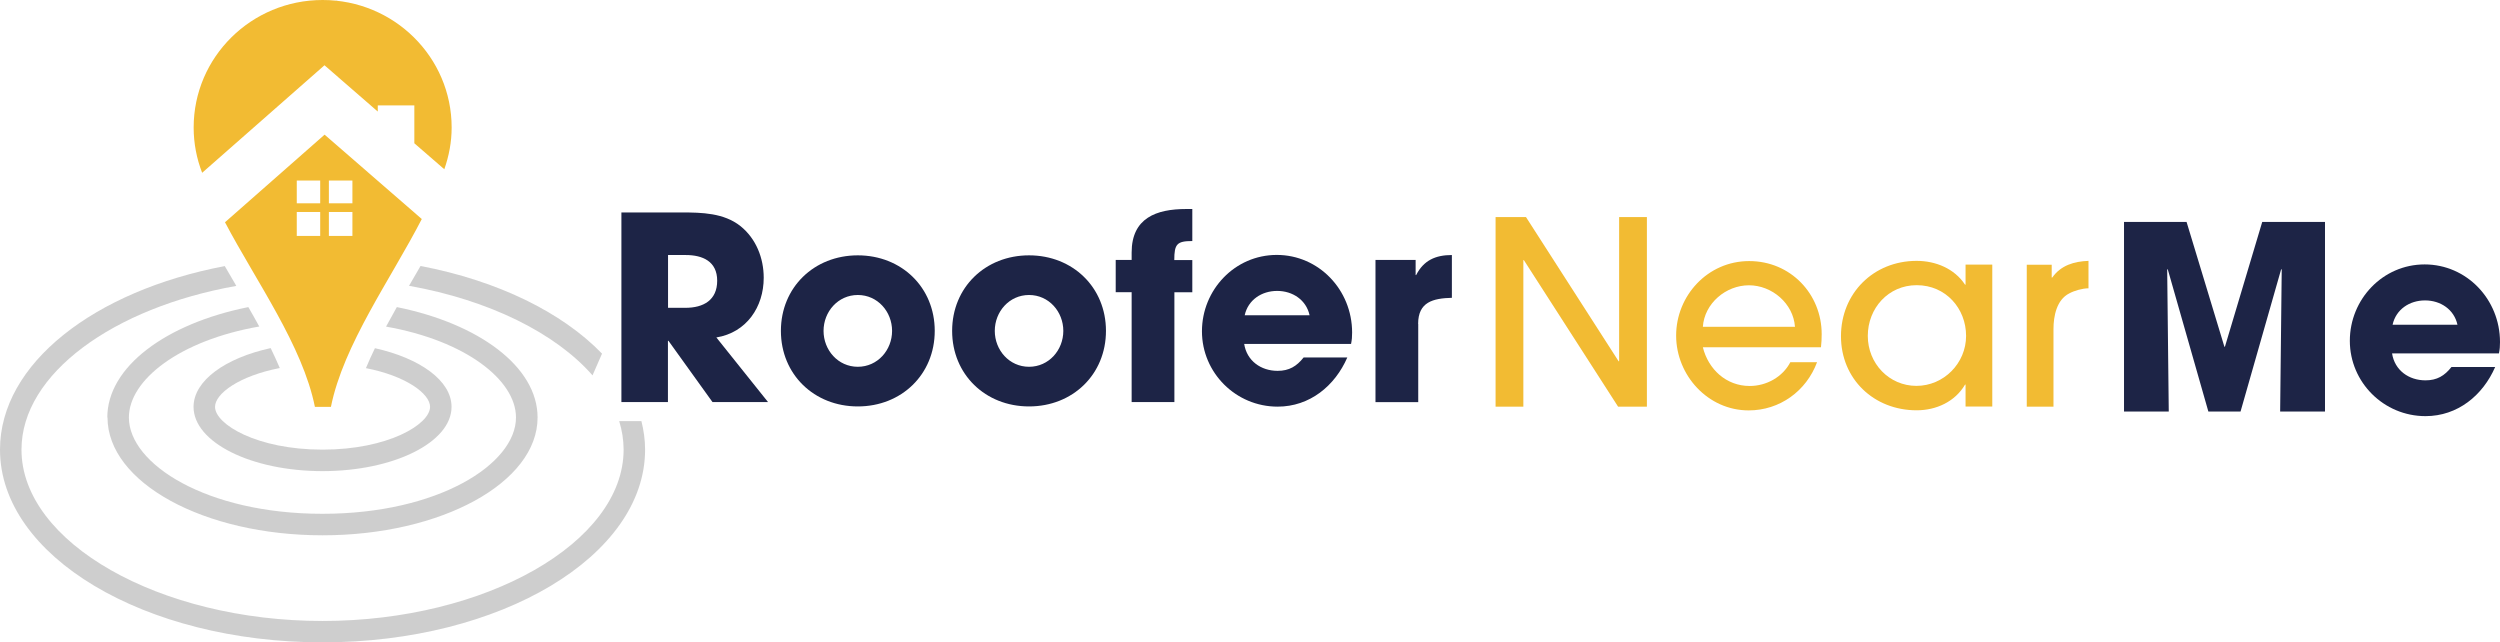 <?xml version="1.0" encoding="UTF-8"?>
<svg xmlns="http://www.w3.org/2000/svg" width="288" height="74" viewBox="0 0 288 74" fill="none">
  <g clip-path="url(#clip0_816_4)">
    <path d="M27.15 8.258C27.234 8.354 27.318 8.451 27.39 8.547C27.306 8.451 27.222 8.354 27.15 8.258Z" fill="#2F465F"></path>
    <path d="M38.835 0.096C38.835 0.096 38.787 0.168 38.763 0.192C38.775 0.156 38.799 0.108 38.811 0.072L38.823 0.084L38.835 0.096Z" fill="#2F465F"></path>
    <path d="M44.436 5.638C44.436 5.638 44.388 5.71 44.364 5.746C44.388 5.71 44.412 5.662 44.424 5.626L44.436 5.638Z" fill="#1F3C5F"></path>
    <path opacity="0.5" d="M12.386 48.095C12.386 55.584 23.48 61.667 37.157 61.667C50.835 61.667 61.929 55.596 61.929 48.095C61.929 42.253 55.181 37.288 45.716 35.377C45.294 36.123 44.883 36.868 44.473 37.625C53.66 39.248 59.442 43.792 59.442 48.095C59.442 53.456 50.485 59.19 37.145 59.19C23.806 59.19 14.848 53.456 14.848 48.095C14.848 43.78 20.655 39.224 29.866 37.613C29.455 36.868 29.045 36.123 28.61 35.377C19.134 37.276 12.362 42.253 12.362 48.095H12.386Z" fill="#9E9E9E"></path>
    <path opacity="0.5" d="M22.297 46.869C22.297 50.956 28.948 54.274 37.157 54.274C45.366 54.274 52.018 50.956 52.018 46.869C52.018 43.852 48.384 41.267 43.193 40.113C42.819 40.883 42.469 41.652 42.155 42.409C46.779 43.311 49.543 45.355 49.543 46.869C49.543 48.877 44.714 51.798 37.157 51.798C29.6 51.798 24.772 48.877 24.772 46.869C24.772 45.342 27.572 43.299 32.232 42.397C31.906 41.64 31.556 40.871 31.182 40.101C25.955 41.243 22.297 43.852 22.297 46.869Z" fill="#9E9E9E"></path>
    <path d="M37.375 7.513L43.519 12.85V12.141H47.732V16.505L51.185 19.498C51.716 17.983 52.03 16.372 52.03 14.689C52.03 6.575 45.378 0 37.169 0C28.96 0 22.309 6.575 22.309 14.689C22.309 16.529 22.659 18.284 23.287 19.906L37.387 7.513H37.375Z" fill="#F2BB33"></path>
    <path d="M37.399 15.507L25.919 25.604C29.504 32.408 34.864 39.825 36.276 46.869H38.123C39.56 39.705 45.028 32.144 48.59 25.232L37.387 15.507H37.399ZM34.188 27.179V20.796H40.598V27.179H34.188Z" fill="#F2BB33"></path>
    <path d="M37.387 18.885V28.73" stroke="#F2BB33" stroke-miterlimit="10"></path>
    <path d="M31.967 23.921H41.853" stroke="#F2BB33" stroke-miterlimit="10"></path>
    <path opacity="0.5" d="M68.255 43.251L69.353 40.739C64.766 35.99 57.342 32.336 48.445 30.641C48.083 31.266 47.72 31.903 47.346 32.54C47.274 32.672 47.201 32.793 47.117 32.925C56.316 34.56 64.005 38.37 68.255 43.239V43.251Z" fill="#9E9E9E"></path>
    <path opacity="0.5" d="M71.333 48.516C71.659 49.586 71.84 50.68 71.84 51.798C71.84 62.496 55.953 71.536 37.157 71.536C18.361 71.536 2.475 62.496 2.475 51.798C2.475 43.059 13.086 35.437 27.222 32.937C27.162 32.829 27.089 32.709 27.029 32.6C26.643 31.939 26.268 31.302 25.894 30.653C10.877 33.502 0 41.88 0 51.798C0 64.059 16.635 74 37.157 74C57.68 74 74.315 64.059 74.315 51.798C74.315 50.68 74.158 49.586 73.892 48.516H71.333Z" fill="#9E9E9E"></path>
    <path d="M82.077 46.316L77.007 39.26H76.946V46.316H71.586V24.474H78.528C80.846 24.474 83.393 24.534 85.288 26.037C87.099 27.48 87.98 29.727 87.98 31.999C87.98 35.365 86 38.31 82.524 38.875L88.475 46.316H82.077ZM78.999 29.379H76.958V35.461H78.95C81.051 35.461 82.62 34.572 82.62 32.336C82.62 30.1 80.93 29.379 78.999 29.379Z" fill="#1D2446"></path>
    <path d="M98.821 46.821C93.787 46.821 89.96 43.131 89.96 38.118C89.96 33.105 93.787 29.415 98.821 29.415C103.855 29.415 107.682 33.105 107.682 38.118C107.682 43.131 103.855 46.821 98.821 46.821ZM98.821 33.983C96.539 33.983 94.873 35.906 94.873 38.118C94.873 40.33 96.539 42.253 98.821 42.253C101.102 42.253 102.768 40.33 102.768 38.118C102.768 35.906 101.102 33.983 98.821 33.983Z" fill="#1D2446"></path>
    <path d="M118.546 46.821C113.512 46.821 109.686 43.131 109.686 38.118C109.686 33.105 113.512 29.415 118.546 29.415C123.58 29.415 127.407 33.105 127.407 38.118C127.407 43.131 123.58 46.821 118.546 46.821ZM118.546 33.983C116.265 33.983 114.599 35.906 114.599 38.118C114.599 40.33 116.265 42.253 118.546 42.253C120.828 42.253 122.494 40.33 122.494 38.118C122.494 35.906 120.828 33.983 118.546 33.983Z" fill="#1D2446"></path>
    <path d="M135.29 33.658V46.316H130.365V33.658H128.53V29.944H130.365V29.09C130.365 25.111 133.214 24.078 136.642 24.078H137.354V27.768C135.58 27.768 135.278 28.117 135.278 29.956H137.354V33.67H135.278L135.29 33.658Z" fill="#1D2446"></path>
    <path d="M155.656 39.62H143.33C143.632 41.568 145.262 42.722 147.181 42.722C148.509 42.722 149.378 42.193 150.175 41.183H155.209C153.784 44.453 150.887 46.845 147.181 46.845C142.376 46.845 138.465 42.95 138.465 38.166C138.465 33.382 142.256 29.367 147.084 29.367C151.913 29.367 155.764 33.382 155.764 38.31C155.764 38.755 155.74 39.164 155.643 39.608L155.656 39.62ZM147.121 33.514C145.346 33.514 143.777 34.548 143.39 36.315H150.863C150.477 34.548 148.907 33.514 147.133 33.514H147.121Z" fill="#1D2446"></path>
    <path d="M163.381 37.325V46.328H158.456V29.944H163.08V31.687H163.14C163.997 30.004 165.361 29.379 167.257 29.379V34.307C165.096 34.367 163.369 34.776 163.369 37.312L163.381 37.325Z" fill="#1D2446"></path>
    <path d="M186.403 46.845L175.55 29.968H175.49V46.845H172.291V25.003H175.791L186.463 41.616H186.523V25.003H189.722V46.845H186.403Z" fill="#F2BB33"></path>
    <path d="M209.774 40.005H196.169C196.797 42.542 198.861 44.465 201.565 44.465C203.497 44.465 205.356 43.431 206.249 41.724H209.327C208.084 45.054 205.03 47.278 201.444 47.278C196.76 47.278 193.091 43.239 193.091 38.659C193.091 34.079 196.712 30.076 201.505 30.076C206.297 30.076 209.858 33.887 209.858 38.491C209.858 38.995 209.834 39.524 209.774 40.029V40.005ZM201.481 32.865C198.813 32.865 196.35 34.956 196.169 37.649H206.78C206.599 34.968 204.136 32.865 201.481 32.865Z" fill="#F2BB33"></path>
    <path d="M226.433 46.845V44.309H226.373C225.214 46.28 223.053 47.266 220.796 47.266C215.87 47.266 212.08 43.66 212.08 38.731C212.08 33.803 215.81 30.052 220.796 30.052C222.993 30.052 225.154 30.942 226.373 32.793H226.433V30.485H229.511V46.833H226.433V46.845ZM220.796 32.853C217.536 32.853 215.17 35.509 215.17 38.695C215.17 41.88 217.633 44.453 220.771 44.453C223.91 44.453 226.493 41.856 226.493 38.695C226.493 35.533 224.152 32.853 220.808 32.853H220.796Z" fill="#F2BB33"></path>
    <path d="M238.372 33.803C236.924 34.536 236.561 36.423 236.561 37.902V46.845H233.483V30.497H236.356V31.975H236.417C237.419 30.557 238.94 30.112 240.594 30.052V33.213C239.917 33.213 238.964 33.478 238.372 33.803Z" fill="#F2BB33"></path>
    <path d="M262.673 47.41L262.854 31.062L262.794 31.002L258.11 47.41H254.404L249.72 31.002L249.66 31.062L249.841 47.41H244.686V25.568H251.893L256.251 39.945H256.311L260.609 25.568H267.84V47.41H262.685H262.673Z" fill="#1D2446"></path>
    <path d="M287.891 40.714H275.566C275.868 42.662 277.497 43.816 279.417 43.816C280.745 43.816 281.614 43.287 282.411 42.277H287.445C286.02 45.547 283.123 47.939 279.417 47.939C274.612 47.939 270.701 44.044 270.701 39.26C270.701 34.476 274.492 30.461 279.32 30.461C284.149 30.461 288 34.476 288 39.404C288 39.849 287.976 40.258 287.879 40.702L287.891 40.714ZM279.356 34.608C277.582 34.608 276.013 35.642 275.626 37.409H283.099C282.712 35.642 281.143 34.608 279.369 34.608H279.356Z" fill="#1D2446"></path>
  </g>
  <defs>
    <clipPath id="clip0_816_4">
      <rect width="288" height="74" fill="white"></rect>
    </clipPath>
  </defs>
</svg>
